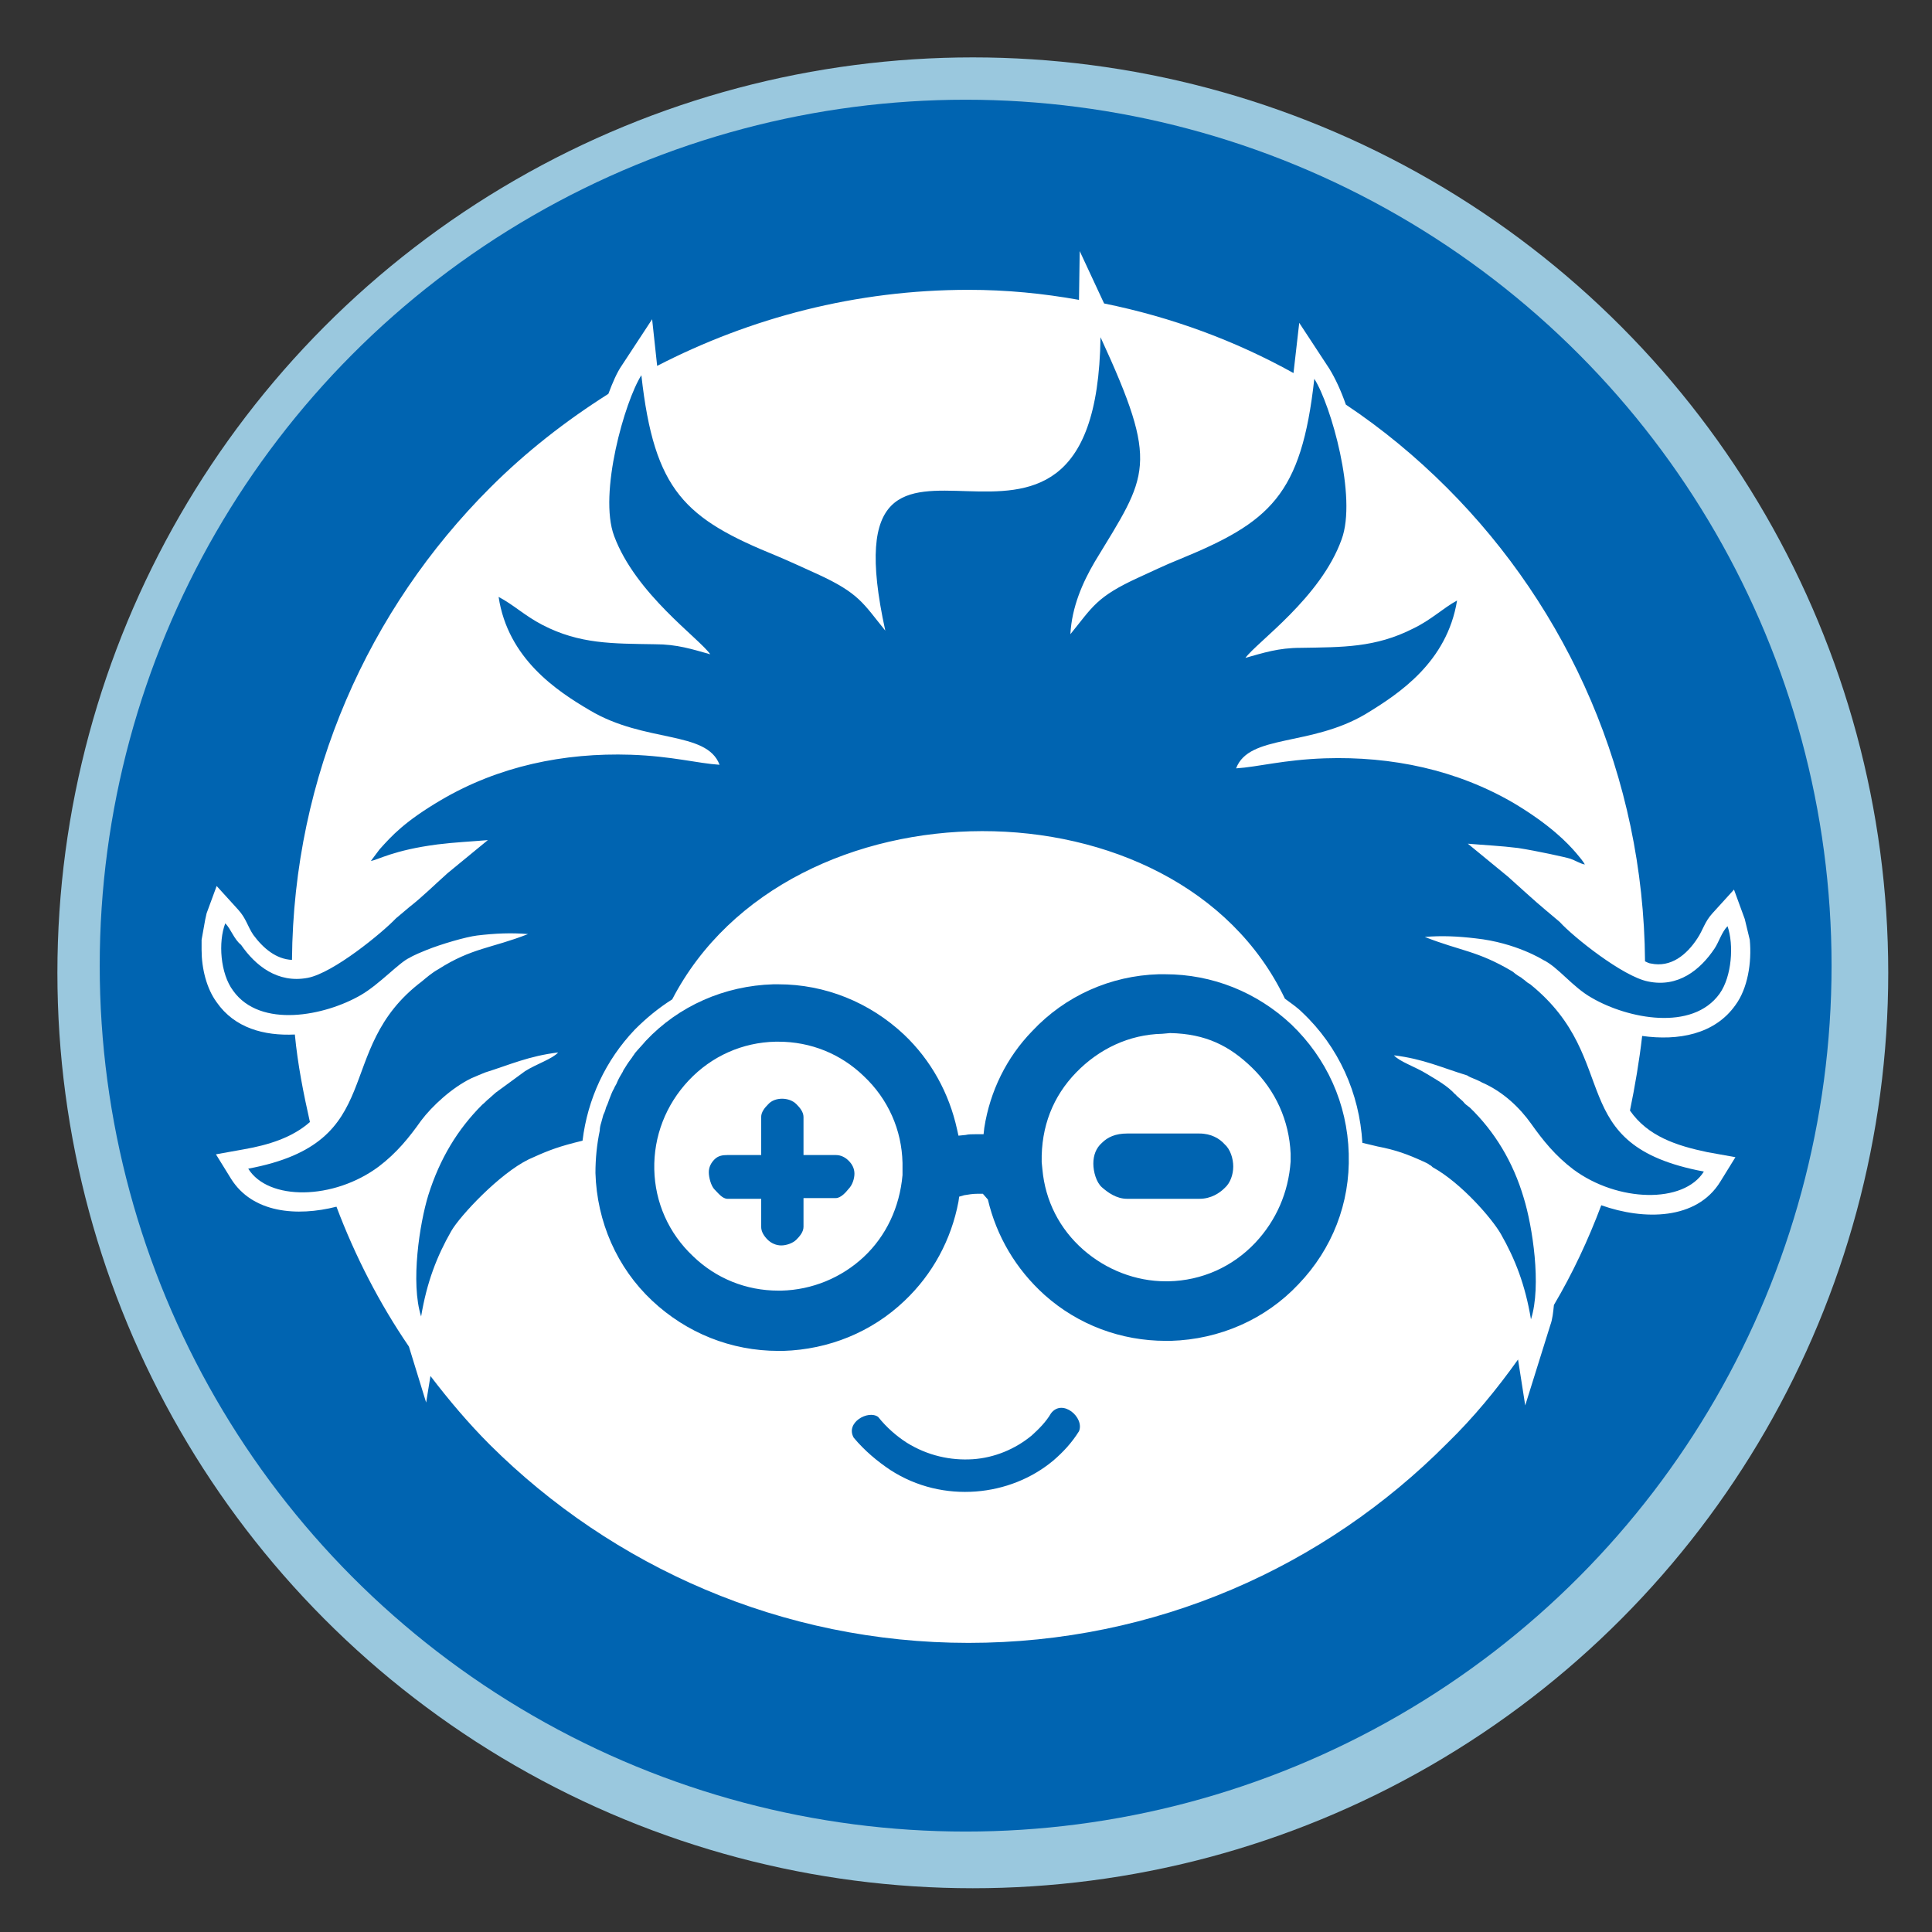 <svg xmlns="http://www.w3.org/2000/svg" xmlns:xlink="http://www.w3.org/1999/xlink" id="Laag_1" x="0px" y="0px" viewBox="0 0 269.3 269.3" style="enable-background:new 0 0 269.3 269.3;" xml:space="preserve"><rect x="0" y="0" width="269.3" height="269.3" fill="#333333" stroke="none"/><style type="text/css">	.st0{fill:#9AC8DE;}	.st1{fill:#FFFFFF;}	.st2{fill:#0064B1;}	.st3{clip-path:url(#SVGID_2_);fill:#0064B1;}</style><ellipse class="st0" cx="135.6" cy="135.6" rx="127.6" ry="127.6"></ellipse><ellipse class="st1" cx="134.6" cy="134.6" rx="119.5" ry="119.5"></ellipse><path class="st2" d="M31.4,128.7c-1,2.6-0.7,7,1.1,9.4c3.8,5.3,12.8,3.5,17.8,0.6c2.6-1.5,5.4-4.6,6.8-5.2c0,0,0.4-0.3,2.4-1.1 s5.4-1.8,7-2c2.5-0.3,4.8-0.4,7.1-0.2c-5.1,2-7.8,1.9-12.5,4.9c-0.9,0.5-1.7,1.2-2.3,1.7c-12.7,9.6-4.4,22.4-24.2,26.1 c2.8,4.5,11.9,4.4,18.2-0.3c2.5-1.9,4.2-4,5.9-6.4c1.5-2,4.3-4.6,7-5.9c0.9-0.4,1.2-0.5,1.9-0.8c3.5-1.1,6.1-2.3,10.2-2.8 c-0.8,0.9-3,1.6-4.6,2.6l-4.1,3l-0.9,0.8c-0.5,0.4-0.5,0.5-1,0.9c-3.4,3.4-5.9,7.5-7.5,12.6c-1.2,3.9-2.5,12.2-1,16.9 c0.8-4.8,2.2-8.4,4.2-11.9c1.2-2.1,6.7-8,10.8-10c2.2-1,3.6-1.6,6.3-2.3l1.2-0.3c0.7-5.8,3.2-11.2,7.3-15.5c1.6-1.6,3.3-3,5.2-4.2 c16.2-31.2,70.5-31.3,85.4-0.1c0.8,0.6,1.7,1.2,2.4,1.9c5.1,4.8,8,11.3,8.4,18.2l2.1,0.5c2.6,0.5,4.2,1.1,6.4,2.1 c0.2,0.1,0.7,0.3,0.9,0.5c0.1,0,0.3,0.2,0.4,0.3c4,2.2,8.3,7.2,9.5,9.3c2,3.5,3.4,7.1,4.2,11.9c1.5-4.7,0.2-13-1-16.9 c-1.5-5.1-4.1-9.3-7.5-12.6c-0.5-0.4-0.6-0.4-1-0.9l-0.9-0.8c0-0.1-0.1-0.1-0.2-0.2c-1-1.1-2.4-1.9-3.9-2.8c-1.6-1-3.8-1.7-4.6-2.6 c4.1,0.5,6.6,1.7,10.2,2.8c0.6,0.4,1,0.4,2.1,1c3,1.3,5.3,3.6,6.8,5.7c1.7,2.4,3.4,4.5,5.9,6.4c6.2,4.6,15.4,4.8,18.2,0.3 c-19.8-3.7-11.1-15.5-24.2-26.1c-0.7-0.4-0.5-0.4-1.1-0.8c-0.2-0.2-0.3-0.2-0.6-0.4c-0.6-0.4-0.5-0.4-0.8-0.6 c-4.9-2.9-7.1-2.8-12.2-4.8c2.3-0.2,4.6-0.1,7.1,0.2c5.6,0.6,9.4,3,9.4,3c2.1,1,4.1,3.8,6.8,5.3c5,2.9,14,4.7,17.8-0.6 c1.7-2.4,2-6.8,1.1-9.4c-0.8,0.8-1.2,2.2-1.8,3.1c-2,3-5.1,5.5-9.3,4.6c-3.5-0.7-10.4-6.2-12.3-8.3l-1.9-1.6 c-1.8-1.5-3.5-3.1-5.3-4.7l-5.6-4.6c2.3,0.2,4.6,0.3,7,0.6c2.6,0.4,6.7,1.3,7.3,1.5s1.4,0.7,2,0.8c0,0,0-0.2-1.2-1.6 s-3.6-3.9-8.6-6.9c-8-4.7-17.1-6.6-26.4-6.3c-5.8,0.2-9.3,1.2-12.4,1.4c1.8-4.8,10.4-3,18.1-7.6c4.6-2.8,11.3-7.2,12.7-15.8 c-2,1.1-3.6,2.7-6.1,3.9c-5.3,2.7-9.9,2.6-15.7,2.7c-3.1,0-5.2,0.7-7.7,1.4c1.6-2.2,10.5-8.4,13.4-16.5c2.2-5.9-1.5-18.8-3.8-22.4 c-1.8,16.3-6.2,20-18.9,25.2c-2,0.8-3.6,1.6-5.6,2.5c-5.9,2.7-6.4,4.1-9.5,7.9c0.2-3.8,1.7-7.2,3.4-10.1c7.4-12.2,9.1-13.3,0.8-31.3 c-0.6,43.3-38.9,0.3-30,40.9c-3.1-3.8-3.6-5.2-9.5-7.9c-2-0.9-3.7-1.7-5.6-2.5c-12.8-5.2-17.1-9-18.9-25.2c-2.3,3.6-6,16.5-3.8,22.4 c3,8.1,11.9,14.3,13.4,16.5c-2.5-0.7-4.6-1.4-7.7-1.4c-5.9-0.1-10.5,0-15.7-2.7c-2.5-1.3-4-2.8-6.1-3.9c1.3,8.6,8.1,13.1,12.7,15.8 c7.7,4.6,16.3,2.8,18.1,7.6c-3.1-0.2-6.6-1.2-12.4-1.4c-9.3-0.3-18.4,1.6-26.4,6.3c-5.1,3-6.9,5-8.6,6.9l-1.2,1.6 c0.9-0.1,3.1-1.5,9.3-2.3c2.4-0.3,4.7-0.4,7-0.6l-5.6,4.6c-1.8,1.6-3.5,3.3-5.3,4.7l-1.9,1.6c-1.9,2-8.7,7.6-12.3,8.3 c-4.2,0.8-7.3-1.7-9.3-4.6C32.6,130.9,32.2,129.5,31.4,128.7z"></path><path class="st2" d="M146.5,197c-0.7,1.2-1.7,2.2-2.7,3.1c-2.3,1.9-5.2,3.1-8.2,3.3c-3.1,0.2-6.3-0.5-9.2-2.3 c-1.4-0.9-2.8-2.1-4-3.6c-1.4-1-4.6,0.8-3.4,2.9c1.5,1.8,3.3,3.3,5.1,4.5c3.7,2.4,7.9,3.3,11.9,3s7.8-1.8,10.8-4.3 c1.4-1.2,2.6-2.5,3.6-4.1C151.2,197.6,148.1,194.9,146.5,197z"></path><path class="st2" d="M116.5,161H112v-5.3c0-0.7-0.5-1.3-1-1.8c-1-1-3-1-3.9,0c-0.5,0.5-1,1.1-1,1.8v5.3h-4.7c-0.7,0-1.3,0.1-1.8,0.6 s-0.8,1.1-0.8,1.8s0.3,1.9,0.8,2.4s1.1,1.3,1.8,1.3h4.7v3.9c0,0.7,0.4,1.3,0.9,1.8s1.2,0.8,1.9,0.8c0.7,0,1.6-0.3,2.1-0.8 s1-1.1,1-1.8v-4h4.5c0.7,0,1.4-0.8,1.8-1.3c0.5-0.5,0.8-1.4,0.8-2.1c0-0.7-0.3-1.3-0.8-1.8C117.8,161.3,117.2,161,116.5,161z"></path><path class="st2" d="M167.2,158h-10.1c-1.6,0-2.7,0.5-3.5,1.3c-0.8,0.7-1.2,1.7-1.2,2.9c0,1.1,0.4,2.6,1.2,3.3s2,1.6,3.5,1.6h10.1 c1.6,0,2.8-0.8,3.5-1.5c0.8-0.7,1.2-1.9,1.2-3s-0.4-2.4-1.2-3.1C170,158.7,168.8,158,167.2,158z"></path><path class="st2" d="M180,142.8c-4.8-4.5-11-7-17.6-7h-0.9c-6.7,0.2-13,3-17.6,7.9c-3.6,3.7-5.9,8.4-6.7,13.5l-0.1,0.9h-1.2 c-0.4,0-0.9,0-1.3,0.1l-1,0.1l-0.2-0.9c-1.1-5-3.6-9.6-7.4-13.2c-4.8-4.5-11-7-17.5-7h-0.7c-6.8,0.2-13.2,3-17.8,7.9 c-0.5,0.6-1,1.1-1.5,1.7c-0.1,0.2-0.3,0.4-0.4,0.6c-0.3,0.4-0.6,0.8-0.9,1.3c-0.1,0.2-0.3,0.4-0.4,0.7c-0.3,0.5-0.6,1-0.8,1.5 c-0.1,0.3-0.3,0.5-0.4,0.8c-0.3,0.5-0.5,1.1-0.7,1.6c-0.1,0.3-0.2,0.6-0.4,1c-0.1,0.4-0.2,0.7-0.4,1.1c-0.1,0.4-0.2,0.7-0.3,1.1 c-0.1,0.3-0.2,0.7-0.2,1.1c-0.4,1.9-0.6,3.9-0.6,5.9c0.2,6.8,3,13.2,7.9,17.8c4.8,4.5,11,7,17.6,7h0.7c6.3-0.2,12.3-2.6,16.9-7 c3.9-3.7,6.5-8.5,7.5-13.8l0.1-0.7l0.7-0.2c0.6-0.1,1.2-0.2,1.8-0.2h0.8l0.7,0.8c1.2,5.1,3.9,9.7,7.9,13.3 c4.7,4.2,10.7,6.4,16.9,6.4h0.7c6.8-0.2,13.2-3,17.8-7.9c4.7-4.9,7.2-11.3,7-18.1v-0.1C187.8,153.8,184.9,147.5,180,142.8z  M125.8,163.8c-0.4,4.5-2.3,8.5-5.4,11.4s-7.2,4.6-11.5,4.7h-0.4c-4.5,0-8.7-1.7-11.9-4.8c-3.4-3.2-5.3-7.5-5.4-12.1s1.6-9,4.8-12.4 c3.2-3.4,7.5-5.3,12.1-5.4h0.4c4.5,0,8.7,1.7,11.9,4.8c3.4,3.2,5.3,7.5,5.4,12.1c0,0.3,0,0.5,0,0.8V163.8z M175,173.2 c-3.2,3.4-7.5,5.3-12.1,5.4h-0.4c-4.2,0-8.3-1.6-11.5-4.4c-3.3-2.9-5.3-6.8-5.7-11.2l-0.1-1l0,0c-0.1-5,1.6-9.2,4.8-12.5 s7.4-5.3,12-5.4l1.1-0.1l0,0c5,0.1,8.3,1.8,11.4,4.8c3.3,3.2,5.2,7.4,5.4,12v1.1C179.6,166.2,177.9,170.1,175,173.2z"></path><g>	<g>		<defs>			<circle id="SVGID_1_" cx="134.6" cy="134.6" r="120.7"></circle>		</defs>		<clipPath id="SVGID_2_">			<use xlink:href="#SVGID_1_" style="overflow:visible;"></use>		</clipPath>		<path class="st3" d="M239.4,30.2C212.7,3.5,175.8-13.1,135-13.1S57.3,3.4,30.6,30.2C3.8,56.9-12.7,93.9-12.7,134.6   c0,40.8,16.5,77.7,43.3,104.4c26.7,26.7,63.7,43.3,104.4,43.3c40.8,0,77.7-16.5,104.4-43.3c26.7-26.7,43.3-63.7,43.3-104.4   C282.7,93.9,266.2,56.9,239.4,30.2z M40.7,133.8c0.2-25.7,10.7-48.9,27.6-65.8c5-5,10.5-9.3,16.5-13.1c0.6-1.6,1.2-3,1.9-4   l4.2-6.4l0.7,6.5c13-6.7,27.7-10.6,43.4-10.6c5.3,0,10.4,0.5,15.4,1.4l0.1-6.8l3.4,7.3c9.4,1.9,18.3,5.2,26.4,9.7l0.8-7l4.2,6.4   c0.8,1.3,1.6,3,2.3,5c5.1,3.4,9.8,7.3,14.1,11.6c16.9,16.9,27.4,40.2,27.6,66c0.2,0.1,0.6,0.3,0.8,0.3c2.8,0.6,5-1.2,6.5-3.5   c0.8-1.2,1-2.3,2.1-3.5l3-3.3l1.5,4.1l0.7,2.9c0.3,3.2-0.3,6.8-2,9.1c-2.9,4.1-8,5-13,4.3c-0.4,3.5-1,7-1.7,10.4   c2.5,3.6,6.5,4.9,10.8,5.8l3.9,0.7l-2.1,3.4c-3.3,5.4-10.7,5.4-16.6,3.3c-1.8,4.8-4,9.5-6.6,13.9c-0.1,1-0.2,2-0.5,2.8l-3.5,11.2   l-1-6.4c-3,4.2-6.2,8.1-9.9,11.7C184.6,218.4,161.1,229,135,229c-26,0-49.6-10.6-66.7-27.6c-3-3-5.7-6.2-8.3-9.6l-0.6,3.7   l-2.4-7.8c-4.1-6-7.5-12.6-10.1-19.5c-5.5,1.4-11.7,0.9-14.7-3.9l-2.1-3.4l3.9-0.7c3.4-0.6,6.7-1.6,9.2-3.8c-0.9-4-1.7-8-2.1-12.2   c-4.3,0.2-8.4-0.9-10.9-4.5c-1.4-1.9-2.1-4.7-2.1-7.3V131l0.5-2.8l0.2-0.9l1.4-3.8l3,3.3c1.1,1.2,1.3,2.3,2.1,3.5   C36.7,132.2,38.5,133.7,40.7,133.8z"></path>	</g></g></svg>